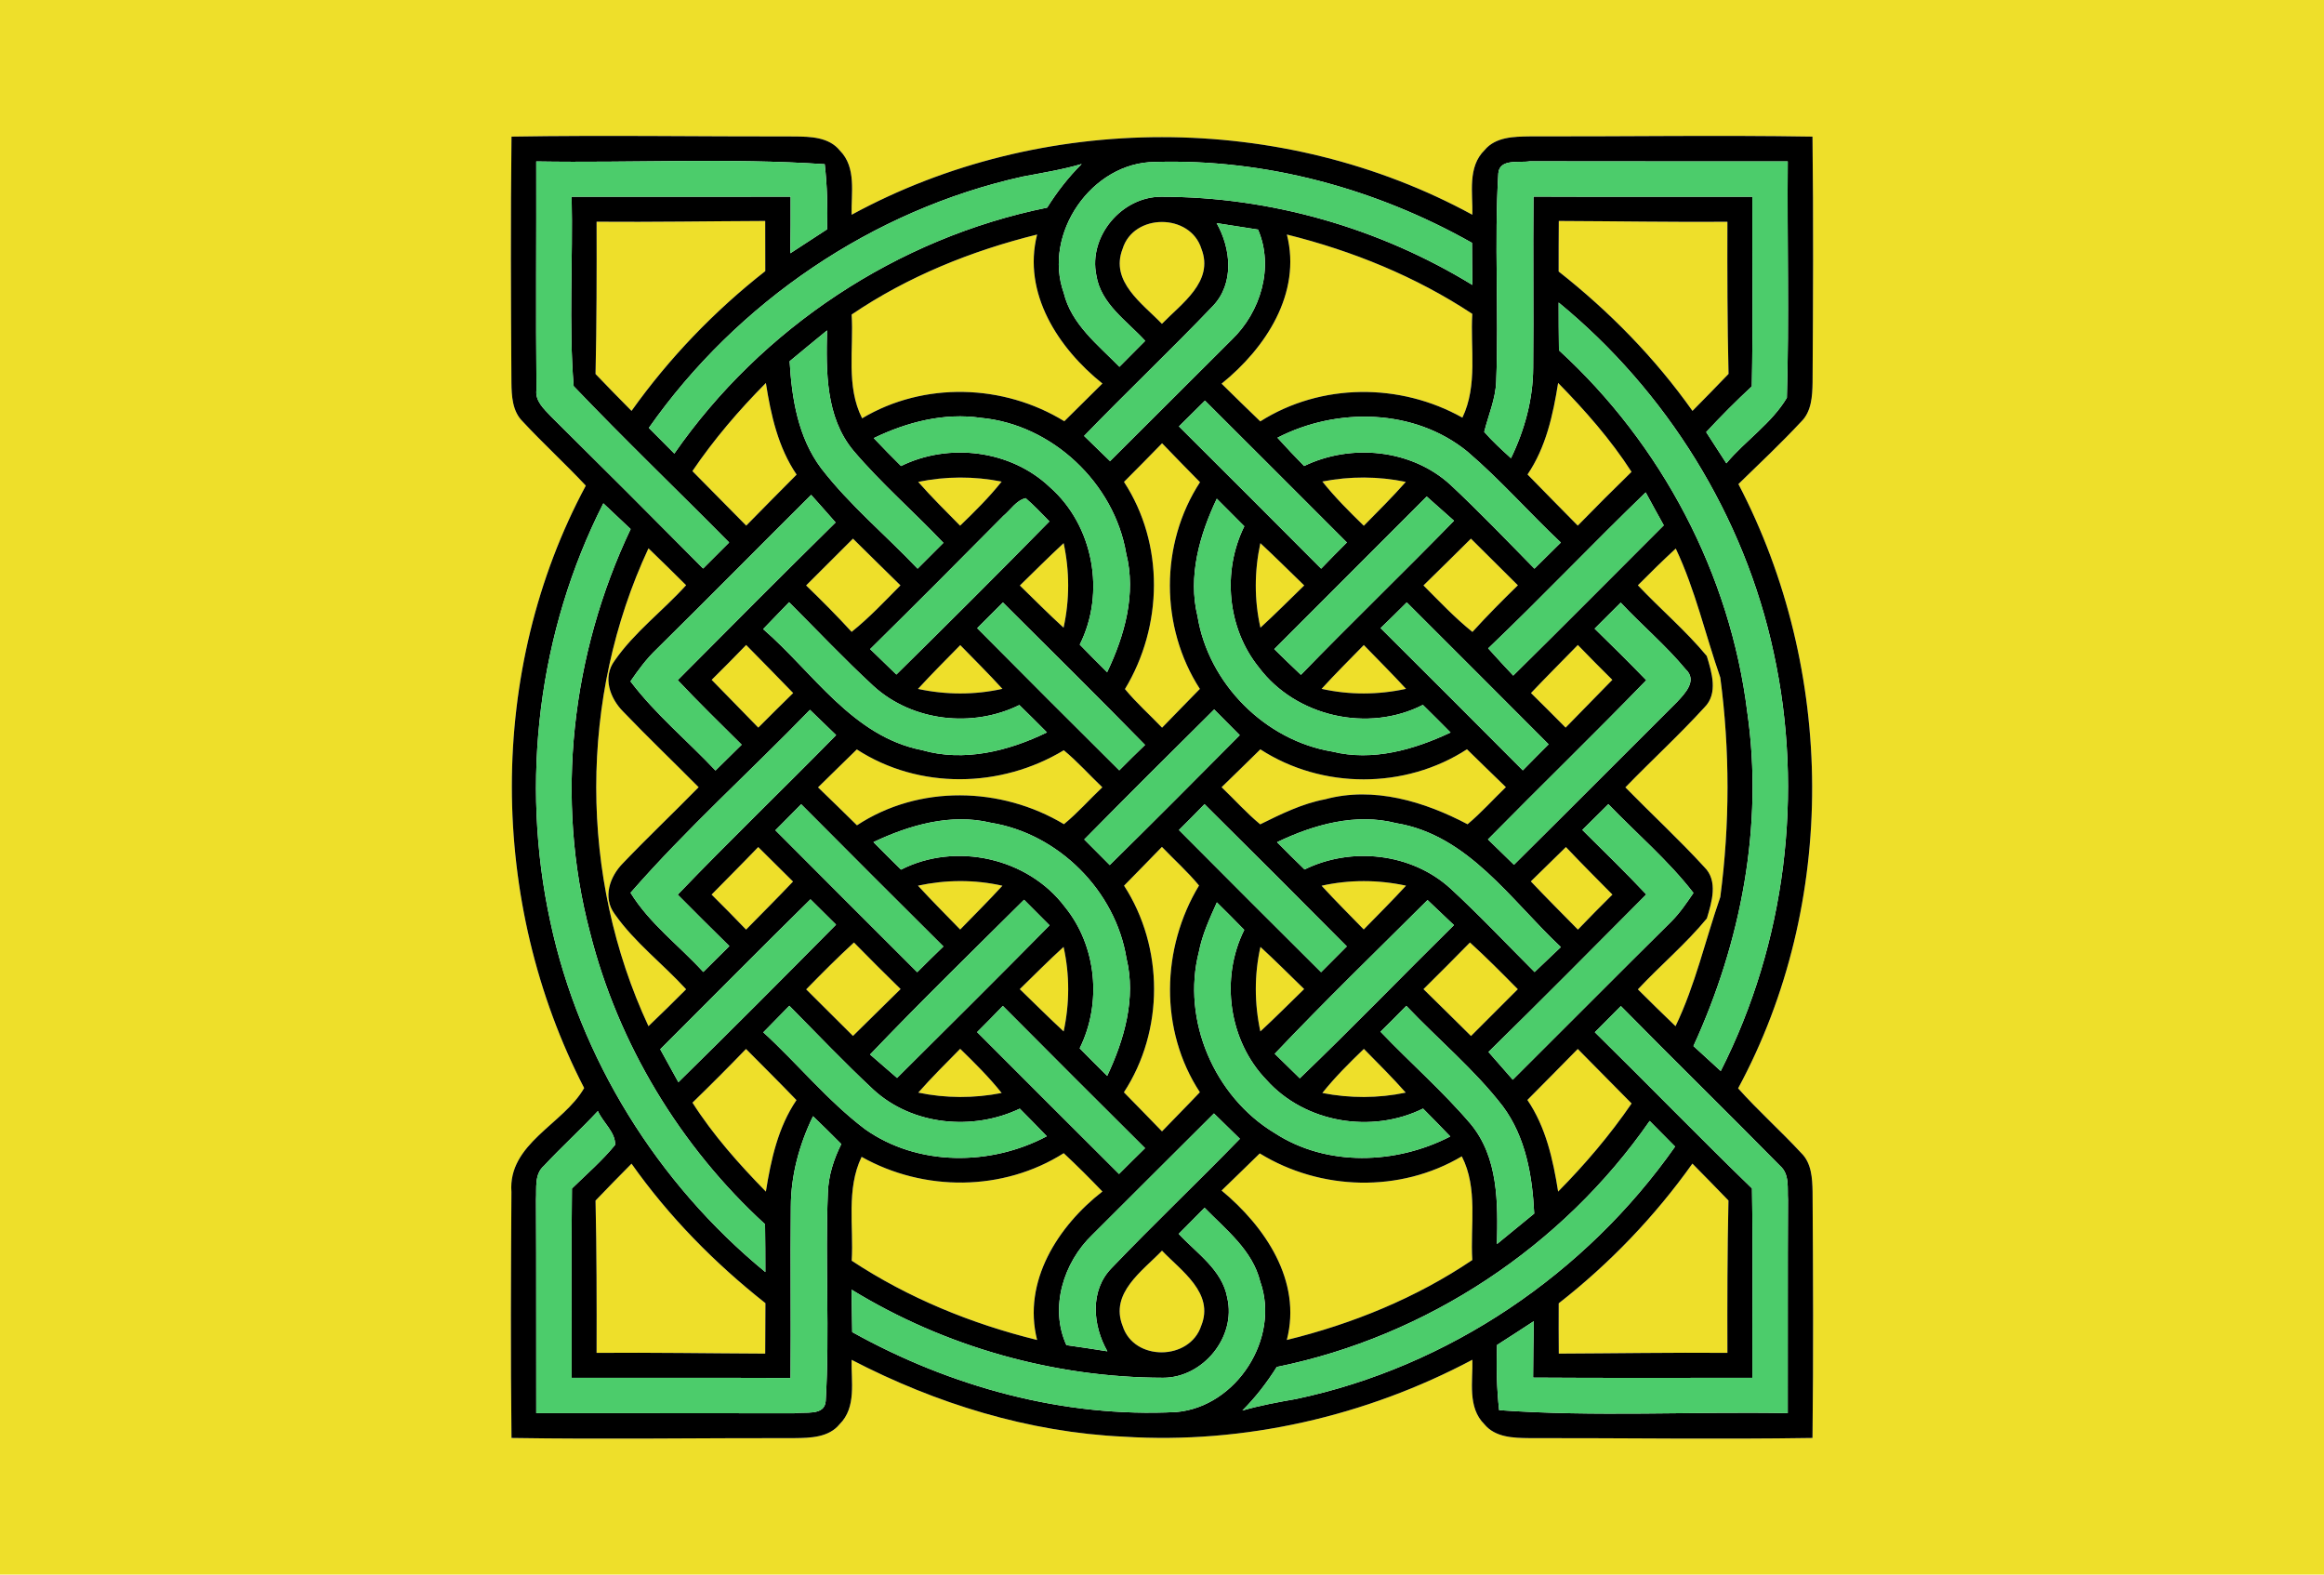 <?xml version="1.0" encoding="UTF-8" ?>
<!DOCTYPE svg PUBLIC "-//W3C//DTD SVG 1.1//EN" "http://www.w3.org/Graphics/SVG/1.1/DTD/svg11.dtd">
<svg width="310pt" height="210pt" viewBox="0 0 310 210" version="1.1" xmlns="http://www.w3.org/2000/svg">
<g id="#eedf2aff">
<path fill="#eedf2a" opacity="1.00" d=" M 0.00 0.00 L 310.00 0.00 L 310.00 210.00 L 0.00 210.00 L 0.00 0.00 M 68.23 18.22 C 68.10 29.15 68.15 40.08 68.22 51.01 C 68.24 52.80 68.34 54.84 69.70 56.19 C 72.43 59.13 75.40 61.84 78.14 64.77 C 64.91 89.41 65.14 120.34 77.92 145.11 C 75.17 149.94 67.73 152.52 68.22 158.98 C 68.15 169.91 68.10 180.85 68.23 191.78 C 80.83 191.98 93.43 191.78 106.03 191.80 C 108.11 191.78 110.56 191.71 111.99 189.95 C 114.28 187.69 113.52 184.22 113.60 181.36 C 124.84 187.20 137.24 191.03 149.94 191.61 C 165.99 192.62 182.21 188.88 196.40 181.35 C 196.48 184.22 195.72 187.70 198.01 189.96 C 199.44 191.70 201.86 191.78 203.92 191.80 C 216.54 191.78 229.15 191.98 241.77 191.78 C 241.90 180.83 241.85 169.89 241.78 158.94 C 241.75 157.15 241.64 155.11 240.27 153.78 C 237.54 150.83 234.53 148.15 231.85 145.15 C 245.18 120.46 244.84 89.34 231.89 64.56 C 234.71 61.82 237.57 59.12 240.25 56.25 C 241.64 54.90 241.75 52.84 241.78 51.03 C 241.85 40.10 241.90 29.16 241.77 18.22 C 229.19 18.01 216.61 18.22 204.03 18.19 C 201.95 18.22 199.49 18.26 198.04 20.01 C 195.72 22.27 196.47 25.76 196.40 28.64 C 171.04 14.84 138.96 14.84 113.60 28.64 C 113.52 25.78 114.28 22.33 112.02 20.07 C 110.58 18.28 108.10 18.22 106.00 18.20 C 93.41 18.22 80.82 18.01 68.23 18.22 Z" />
<path fill="#eedf2a" opacity="1.00" d=" M 79.58 29.57 C 87.08 29.63 94.57 29.50 102.07 29.47 C 102.08 31.70 102.08 33.93 102.08 36.16 C 95.29 41.48 89.25 47.77 84.24 54.80 C 82.63 53.17 81.02 51.54 79.44 49.88 C 79.59 43.11 79.60 36.34 79.58 29.57 Z" />
<path fill="#eedf2a" opacity="1.00" d=" M 149.74 33.20 C 151.20 28.41 158.78 28.41 160.26 33.19 C 161.96 37.56 157.60 40.49 154.99 43.19 C 152.39 40.48 148.05 37.56 149.74 33.20 Z" />
<path fill="#eedf2a" opacity="1.00" d=" M 207.93 29.47 C 215.43 29.50 222.92 29.63 230.42 29.58 C 230.40 36.34 230.41 43.11 230.57 49.87 C 228.98 51.53 227.37 53.17 225.76 54.80 C 220.78 47.76 214.68 41.54 207.91 36.21 C 207.91 33.96 207.91 31.71 207.93 29.47 Z" />
<path fill="#eedf2a" opacity="1.00" d=" M 113.60 41.95 C 121.09 36.87 129.58 33.45 138.34 31.28 C 136.36 39.12 141.17 46.44 147.05 51.15 C 145.36 52.83 143.67 54.51 141.97 56.18 C 133.85 51.19 123.22 50.88 115.00 55.79 C 112.82 51.50 113.90 46.55 113.60 41.95 Z" />
<path fill="#eedf2a" opacity="1.00" d=" M 171.66 31.28 C 180.40 33.45 188.85 36.88 196.39 41.86 C 196.11 46.47 197.14 51.38 195.07 55.70 C 186.76 51.04 176.20 51.07 168.11 56.20 C 166.37 54.54 164.66 52.85 162.95 51.17 C 168.81 46.44 173.65 39.13 171.66 31.28 Z" />
<path fill="#eedf2a" opacity="1.00" d=" M 92.36 62.83 C 95.23 58.60 98.56 54.71 102.16 51.08 C 102.83 55.35 103.79 59.66 106.26 63.30 C 104.02 65.57 101.76 67.82 99.54 70.10 C 97.15 67.67 94.75 65.26 92.36 62.83 Z" />
<path fill="#eedf2a" opacity="1.00" d=" M 207.84 51.07 C 211.43 54.74 214.85 58.61 217.63 62.93 C 215.21 65.29 212.82 67.68 210.46 70.10 C 208.23 67.82 205.97 65.57 203.76 63.28 C 206.22 59.65 207.16 55.33 207.84 51.07 Z" />
<path fill="#eedf2a" opacity="1.00" d=" M 149.93 64.27 C 151.63 62.56 153.33 60.86 155.01 59.12 C 156.68 60.87 158.38 62.58 160.07 64.31 C 154.70 72.54 154.73 83.64 160.05 91.88 C 158.38 93.61 156.68 95.31 155.01 97.05 C 153.36 95.32 151.57 93.74 150.06 91.90 C 155.13 83.52 155.34 72.55 149.93 64.27 Z" />
<path fill="#eedf2a" opacity="1.00" d=" M 122.48 64.27 C 126.16 63.51 129.93 63.50 133.61 64.23 C 131.93 66.34 130.01 68.24 128.07 70.11 C 126.18 68.19 124.26 66.30 122.48 64.27 Z" />
<path fill="#eedf2a" opacity="1.00" d=" M 176.39 64.22 C 180.07 63.50 183.84 63.51 187.52 64.27 C 185.73 66.30 183.81 68.20 181.92 70.12 C 179.99 68.24 178.07 66.33 176.39 64.22 Z" />
<path fill="#eedf2a" opacity="1.00" d=" M 107.53 78.08 C 109.61 75.99 111.69 73.91 113.78 71.84 C 115.90 73.91 117.98 76.01 120.11 78.07 C 118.00 80.20 115.94 82.40 113.60 84.27 C 111.65 82.14 109.61 80.09 107.53 78.08 Z" />
<path fill="#eedf2a" opacity="1.00" d=" M 196.21 71.84 C 198.30 73.91 200.38 75.99 202.47 78.06 C 200.40 80.08 198.36 82.13 196.41 84.28 C 194.06 82.40 192.00 80.20 189.88 78.08 C 192.01 76.02 194.10 73.91 196.21 71.84 Z" />
<path fill="#eedf2a" opacity="1.00" d=" M 136.04 78.09 C 137.98 76.20 139.89 74.28 141.88 72.44 C 142.68 76.17 142.69 79.98 141.87 83.71 C 139.87 81.89 137.97 79.97 136.04 78.09 Z" />
<path fill="#eedf2a" opacity="1.00" d=" M 168.12 72.44 C 170.11 74.28 172.02 76.20 173.97 78.08 C 172.03 79.96 170.13 81.88 168.13 83.71 C 167.29 79.98 167.32 76.17 168.12 72.44 Z" />
<path fill="#eedf2a" opacity="1.00" d=" M 86.50 136.86 C 77.21 116.93 77.21 93.06 86.50 73.13 C 88.19 74.75 89.86 76.40 91.52 78.05 C 88.43 81.47 84.62 84.31 81.98 88.12 C 80.35 90.32 81.36 93.13 83.12 94.90 C 86.41 98.33 89.85 101.62 93.19 104.99 C 89.86 108.39 86.40 111.67 83.11 115.11 C 81.34 116.89 80.35 119.70 82.00 121.91 C 84.65 125.69 88.42 128.54 91.52 131.94 C 89.87 133.60 88.20 135.24 86.50 136.86 Z" />
<path fill="#eedf2a" opacity="1.00" d=" M 218.48 78.06 C 220.13 76.39 221.81 74.75 223.53 73.16 C 226.14 78.67 227.47 84.63 229.47 90.36 C 230.76 100.06 230.75 109.94 229.47 119.64 C 227.47 125.38 226.15 131.35 223.50 136.86 C 221.80 135.24 220.14 133.60 218.48 131.95 C 221.48 128.74 224.88 125.89 227.68 122.49 C 228.33 120.32 229.22 117.49 227.34 115.64 C 223.97 111.96 220.30 108.57 216.81 105.01 C 220.29 101.42 223.98 98.04 227.35 94.35 C 229.22 92.49 228.33 89.66 227.67 87.49 C 224.87 84.11 221.49 81.25 218.48 78.06 Z" />
<path fill="#eedf2a" opacity="1.00" d=" M 94.93 90.67 C 96.48 89.13 98.02 87.59 99.53 86.02 C 101.62 88.16 103.73 90.27 105.80 92.43 C 104.24 93.96 102.69 95.49 101.15 97.04 C 99.09 94.90 96.99 92.80 94.93 90.67 Z" />
<path fill="#eedf2a" opacity="1.00" d=" M 210.47 86.02 C 211.98 87.59 213.52 89.13 215.07 90.67 C 213.01 92.81 210.90 94.90 208.84 97.04 C 207.31 95.49 205.77 93.96 204.22 92.43 C 206.28 90.26 208.39 88.15 210.47 86.02 Z" />
<path fill="#eedf2a" opacity="1.00" d=" M 122.45 91.88 C 124.28 89.88 126.20 87.97 128.09 86.04 C 129.97 87.97 131.89 89.87 133.71 91.87 C 129.99 92.70 126.17 92.68 122.45 91.88 Z" />
<path fill="#eedf2a" opacity="1.00" d=" M 176.29 91.87 C 178.11 89.87 180.03 87.97 181.92 86.03 C 183.80 87.97 185.72 89.88 187.55 91.87 C 183.83 92.68 180.01 92.70 176.29 91.87 Z" />
<path fill="#eedf2a" opacity="1.00" d=" M 109.12 105.01 C 110.85 103.33 112.56 101.62 114.29 99.95 C 122.58 105.33 133.52 105.13 141.90 100.06 C 143.73 101.57 145.32 103.36 147.04 105.00 C 145.32 106.63 143.75 108.42 141.92 109.92 C 133.53 104.90 122.58 104.63 114.31 110.07 C 112.58 108.38 110.87 106.68 109.12 105.01 Z" />
<path fill="#eedf2a" opacity="1.00" d=" M 168.12 99.94 C 176.36 105.28 187.45 105.28 195.68 99.93 C 197.41 101.61 199.13 103.31 200.87 104.98 C 199.16 106.63 197.58 108.40 195.76 109.93 C 190.01 106.90 183.24 104.84 176.76 106.60 C 173.68 107.18 170.88 108.57 168.10 109.94 C 166.26 108.42 164.67 106.63 162.95 104.99 C 164.69 103.32 166.39 101.62 168.12 99.94 Z" />
<path fill="#eedf2a" opacity="1.00" d=" M 94.92 119.31 C 96.99 117.20 99.09 115.11 101.14 112.97 C 102.68 114.50 104.23 116.04 105.78 117.57 C 103.73 119.74 101.61 121.85 99.52 123.98 C 98.01 122.40 96.47 120.85 94.92 119.31 Z" />
<path fill="#eedf2a" opacity="1.00" d=" M 149.94 118.12 C 151.62 116.39 153.32 114.69 154.99 112.95 C 156.64 114.67 158.42 116.26 159.94 118.10 C 154.88 126.46 154.64 137.42 160.05 145.67 C 158.39 147.43 156.68 149.14 155.00 150.89 C 153.32 149.14 151.62 147.42 149.92 145.68 C 155.29 137.46 155.27 126.35 149.94 118.12 Z" />
<path fill="#eedf2a" opacity="1.00" d=" M 204.20 117.55 C 205.77 116.03 207.33 114.50 208.88 112.97 C 210.91 115.12 213.00 117.20 215.08 119.31 C 213.53 120.85 211.99 122.40 210.48 123.98 C 208.38 121.84 206.26 119.73 204.20 117.55 Z" />
<path fill="#eedf2a" opacity="1.00" d=" M 122.45 118.12 C 126.17 117.32 129.99 117.29 133.71 118.13 C 131.88 120.13 129.96 122.03 128.08 123.97 C 126.20 122.02 124.28 120.12 122.45 118.12 Z" />
<path fill="#eedf2a" opacity="1.00" d=" M 176.29 118.13 C 180.01 117.30 183.83 117.32 187.55 118.12 C 185.72 120.12 183.80 122.02 181.91 123.96 C 180.03 122.02 178.11 120.12 176.29 118.13 Z" />
<path fill="#eedf2a" opacity="1.00" d=" M 107.54 131.95 C 109.62 129.82 111.72 127.71 113.91 125.70 C 115.96 127.79 118.03 129.86 120.13 131.91 C 118.00 133.98 115.91 136.09 113.78 138.16 C 111.70 136.09 109.62 134.01 107.54 131.95 Z" />
<path fill="#eedf2a" opacity="1.00" d=" M 189.88 131.92 C 191.96 129.87 194.03 127.79 196.08 125.70 C 198.28 127.70 200.37 129.81 202.46 131.93 C 200.38 134.01 198.30 136.09 196.22 138.17 C 194.10 136.09 192.01 133.99 189.88 131.92 Z" />
<path fill="#eedf2a" opacity="1.00" d=" M 136.03 131.92 C 137.97 130.03 139.87 128.11 141.87 126.29 C 142.70 130.01 142.68 133.83 141.88 137.56 C 139.89 135.72 137.98 133.80 136.03 131.92 Z" />
<path fill="#eedf2a" opacity="1.00" d=" M 168.13 126.29 C 170.12 128.11 172.02 130.03 173.96 131.91 C 172.02 133.80 170.11 135.72 168.12 137.56 C 167.32 133.83 167.30 130.01 168.13 126.29 Z" />
<path fill="#eedf2a" opacity="1.00" d=" M 99.51 139.90 C 101.76 142.17 104.03 144.42 106.24 146.72 C 103.78 150.35 102.84 154.66 102.16 158.92 C 98.57 155.25 95.14 151.40 92.37 147.06 C 94.79 144.71 97.17 142.33 99.51 139.90 Z" />
<path fill="#eedf2a" opacity="1.00" d=" M 122.49 145.72 C 124.27 143.70 126.19 141.80 128.08 139.88 C 130.01 141.76 131.93 143.66 133.61 145.77 C 129.93 146.49 126.16 146.49 122.49 145.72 Z" />
<path fill="#eedf2a" opacity="1.00" d=" M 176.39 145.77 C 178.07 143.66 179.99 141.76 181.93 139.89 C 183.81 141.81 185.73 143.70 187.51 145.72 C 183.84 146.49 180.06 146.49 176.39 145.77 Z" />
<path fill="#eedf2a" opacity="1.00" d=" M 210.46 139.90 C 212.85 142.33 215.25 144.74 217.64 147.17 C 214.75 151.39 211.43 155.29 207.84 158.92 C 207.16 154.65 206.21 150.33 203.74 146.70 C 205.98 144.43 208.24 142.18 210.46 139.90 Z" />
<path fill="#eedf2a" opacity="1.00" d=" M 114.93 154.29 C 123.24 158.96 133.80 158.92 141.89 153.80 C 143.66 155.45 145.37 157.16 147.05 158.91 C 141.12 163.53 136.37 170.91 138.34 178.71 C 129.59 176.56 121.15 173.11 113.61 168.14 C 113.89 163.53 112.85 158.61 114.93 154.29 Z" />
<path fill="#eedf2a" opacity="1.00" d=" M 162.95 158.78 C 164.66 157.14 166.34 155.48 168.04 153.83 C 176.15 158.81 186.76 159.11 194.99 154.22 C 197.18 158.49 196.10 163.45 196.39 168.05 C 188.89 173.11 180.42 176.56 171.65 178.71 C 173.69 170.83 168.74 163.58 162.95 158.78 Z" />
<path fill="#eedf2a" opacity="1.00" d=" M 79.44 160.12 C 81.02 158.46 82.63 156.83 84.24 155.20 C 89.22 162.25 95.33 168.46 102.10 173.80 C 102.09 176.04 102.08 178.29 102.07 180.53 C 94.57 180.50 87.08 180.37 79.58 180.43 C 79.60 173.65 79.59 166.88 79.44 160.12 Z" />
<path fill="#eedf2a" opacity="1.00" d=" M 207.92 173.82 C 214.71 168.52 220.75 162.22 225.75 155.19 C 227.36 156.82 228.97 158.46 230.56 160.11 C 230.41 166.88 230.40 173.65 230.42 180.43 C 222.92 180.37 215.42 180.50 207.93 180.53 C 207.91 178.29 207.91 176.06 207.92 173.82 Z" />
<path fill="#eedf2a" opacity="1.00" d=" M 149.75 176.84 C 148.01 172.46 152.39 169.52 155.00 166.80 C 157.59 169.51 162.00 172.46 160.23 176.82 C 158.70 181.49 151.25 181.58 149.75 176.84 Z" />
</g>
<g id="#000000ff">
<path fill="#000000" opacity="1.00" d=" M 68.23 18.22 C 80.82 18.01 93.41 18.22 106.00 18.20 C 108.10 18.22 110.58 18.28 112.02 20.07 C 114.28 22.33 113.52 25.78 113.60 28.64 C 138.96 14.84 171.04 14.84 196.40 28.64 C 196.47 25.76 195.72 22.27 198.04 20.01 C 199.49 18.26 201.95 18.22 204.03 18.19 C 216.61 18.22 229.19 18.01 241.77 18.22 C 241.90 29.16 241.85 40.10 241.78 51.03 C 241.75 52.84 241.64 54.90 240.25 56.25 C 237.57 59.12 234.71 61.82 231.89 64.56 C 244.84 89.34 245.18 120.46 231.85 145.15 C 234.53 148.15 237.54 150.83 240.27 153.78 C 241.64 155.11 241.75 157.15 241.78 158.94 C 241.85 169.89 241.90 180.83 241.77 191.78 C 229.15 191.98 216.54 191.78 203.92 191.80 C 201.86 191.78 199.44 191.70 198.01 189.96 C 195.72 187.70 196.48 184.22 196.40 181.35 C 182.21 188.88 165.99 192.62 149.94 191.61 C 137.24 191.03 124.84 187.20 113.60 181.36 C 113.52 184.22 114.28 187.69 111.99 189.95 C 110.56 191.71 108.11 191.78 106.03 191.80 C 93.43 191.78 80.83 191.98 68.23 191.78 C 68.10 180.85 68.15 169.91 68.22 158.98 C 67.73 152.52 75.17 149.94 77.92 145.11 C 65.14 120.34 64.91 89.41 78.14 64.77 C 75.40 61.84 72.43 59.13 69.70 56.19 C 68.34 54.84 68.24 52.80 68.22 51.01 C 68.15 40.08 68.10 29.15 68.23 18.22 M 71.53 21.53 C 71.56 31.68 71.46 41.83 71.56 51.97 C 71.35 53.49 72.58 54.56 73.51 55.55 C 80.30 62.27 87.06 69.03 93.79 75.82 C 94.95 74.66 96.10 73.50 97.26 72.35 C 90.37 65.38 83.29 58.59 76.52 51.50 C 75.85 43.17 76.44 34.65 76.25 26.24 C 85.99 26.23 95.72 26.26 105.46 26.23 C 105.47 28.74 105.46 31.26 105.42 33.78 C 107.05 32.71 108.69 31.64 110.33 30.58 C 110.41 27.68 110.34 24.78 110.01 21.90 C 97.22 21.04 84.35 21.75 71.53 21.53 M 136.43 23.55 C 116.39 27.99 98.33 40.30 86.55 57.07 C 87.68 58.21 88.82 59.35 89.95 60.49 C 101.58 43.75 119.69 31.74 139.68 27.69 C 141.00 25.58 142.53 23.62 144.29 21.87 C 141.71 22.63 139.06 23.05 136.43 23.55 M 141.90 39.08 C 142.92 43.26 146.46 45.99 149.32 48.92 C 150.46 47.76 151.60 46.61 152.76 45.46 C 150.32 42.79 146.84 40.54 146.24 36.71 C 145.16 31.50 149.66 26.20 154.93 26.24 C 169.48 26.24 183.99 30.40 196.40 38.00 C 196.37 36.13 196.36 34.26 196.35 32.39 C 183.54 25.16 168.81 21.15 154.07 21.60 C 145.62 21.64 139.07 31.17 141.90 39.08 M 199.86 23.14 C 199.31 32.36 199.94 41.63 199.58 50.87 C 199.50 53.20 198.54 55.36 197.98 57.60 C 199.07 58.86 200.32 59.98 201.55 61.11 C 203.37 57.35 204.49 53.26 204.51 49.07 C 204.58 41.45 204.48 33.84 204.55 26.22 C 214.28 26.26 224.02 26.23 233.75 26.24 C 233.72 34.67 233.84 43.10 233.68 51.53 C 231.57 53.48 229.54 55.52 227.59 57.63 C 228.49 59.01 229.39 60.40 230.28 61.79 C 232.82 58.75 236.33 56.46 238.35 53.05 C 238.67 42.55 238.38 32.03 238.47 21.53 C 227.00 21.51 215.53 21.54 204.06 21.51 C 202.70 21.75 200.00 21.10 199.86 23.14 M 79.58 29.57 C 79.60 36.34 79.59 43.11 79.44 49.88 C 81.02 51.54 82.63 53.17 84.24 54.80 C 89.25 47.77 95.29 41.48 102.08 36.16 C 102.08 33.93 102.08 31.70 102.07 29.47 C 94.57 29.50 87.08 29.63 79.58 29.57 M 149.74 33.20 C 148.05 37.56 152.39 40.48 154.99 43.19 C 157.60 40.49 161.96 37.56 160.26 33.19 C 158.78 28.41 151.20 28.41 149.74 33.20 M 162.29 29.76 C 164.21 33.16 164.67 37.79 161.79 40.81 C 156.17 46.69 150.26 52.29 144.61 58.14 C 145.76 59.26 146.91 60.38 148.07 61.50 C 153.50 56.11 158.89 50.69 164.31 45.30 C 168.15 41.62 169.97 35.63 167.81 30.62 C 165.97 30.34 164.12 30.05 162.29 29.76 M 207.93 29.47 C 207.91 31.71 207.91 33.96 207.91 36.21 C 214.68 41.54 220.78 47.76 225.76 54.80 C 227.37 53.17 228.98 51.53 230.57 49.87 C 230.41 43.11 230.40 36.34 230.42 29.58 C 222.92 29.63 215.43 29.50 207.93 29.47 M 113.60 41.95 C 113.90 46.55 112.82 51.50 115.00 55.79 C 123.22 50.88 133.85 51.19 141.97 56.18 C 143.67 54.51 145.36 52.83 147.05 51.15 C 141.17 46.44 136.36 39.12 138.34 31.28 C 129.58 33.45 121.09 36.87 113.60 41.95 M 171.66 31.28 C 173.65 39.13 168.81 46.44 162.95 51.17 C 164.66 52.85 166.37 54.54 168.11 56.20 C 176.20 51.07 186.76 51.04 195.07 55.70 C 197.14 51.38 196.11 46.47 196.39 41.86 C 188.85 36.88 180.40 33.45 171.66 31.28 M 207.91 40.35 C 207.91 42.47 207.92 44.60 207.95 46.72 C 221.61 59.20 230.80 76.57 233.07 94.97 C 235.26 110.12 232.23 125.68 225.89 139.51 C 227.10 140.62 228.31 141.73 229.53 142.84 C 238.19 125.78 240.67 105.74 236.59 87.06 C 232.69 68.82 222.30 52.16 207.91 40.35 M 105.33 48.18 C 105.62 53.18 106.46 58.35 109.54 62.46 C 113.33 67.37 118.14 71.36 122.40 75.84 C 123.54 74.69 124.69 73.54 125.84 72.40 C 121.90 68.24 117.53 64.46 113.82 60.08 C 110.12 55.61 110.19 49.56 110.32 44.07 C 108.65 45.44 106.98 46.80 105.33 48.18 M 92.36 62.83 C 94.75 65.26 97.15 67.67 99.54 70.10 C 101.76 67.82 104.02 65.57 106.26 63.30 C 103.79 59.66 102.83 55.35 102.16 51.08 C 98.56 54.71 95.23 58.60 92.36 62.83 M 207.84 51.07 C 207.16 55.33 206.22 59.65 203.76 63.28 C 205.97 65.57 208.23 67.82 210.46 70.10 C 212.82 67.68 215.21 65.29 217.63 62.93 C 214.85 58.61 211.43 54.74 207.84 51.07 M 157.26 56.87 C 163.60 63.18 169.92 69.50 176.23 75.84 C 177.36 74.66 178.50 73.50 179.66 72.35 C 173.35 66.04 167.05 59.72 160.73 53.43 C 159.58 54.58 158.42 55.73 157.26 56.87 M 116.55 58.43 C 117.74 59.69 118.96 60.93 120.19 62.15 C 126.58 59.01 134.82 60.01 140.03 64.96 C 145.86 70.07 147.50 79.06 144.03 85.97 C 145.23 87.21 146.45 88.43 147.68 89.65 C 150.01 84.78 151.59 79.19 150.22 73.81 C 148.64 64.44 140.34 56.61 130.85 55.73 C 125.93 55.01 120.96 56.30 116.55 58.43 M 170.40 58.38 C 171.56 59.66 172.74 60.92 173.96 62.15 C 180.21 59.13 188.27 59.89 193.47 64.65 C 197.32 68.25 200.98 72.07 204.68 75.84 C 205.85 74.68 207.02 73.52 208.20 72.36 C 203.99 68.39 200.16 64.01 195.75 60.24 C 188.68 54.47 178.34 54.29 170.40 58.38 M 149.93 64.27 C 155.34 72.55 155.13 83.52 150.06 91.90 C 151.57 93.74 153.36 95.32 155.01 97.05 C 156.68 95.31 158.38 93.61 160.05 91.88 C 154.73 83.64 154.70 72.54 160.07 64.31 C 158.38 62.58 156.68 60.87 155.01 59.12 C 153.33 60.86 151.63 62.56 149.93 64.27 M 122.48 64.27 C 124.26 66.30 126.18 68.19 128.07 70.11 C 130.01 68.24 131.93 66.34 133.61 64.23 C 129.93 63.50 126.16 63.51 122.48 64.27 M 176.39 64.22 C 178.07 66.33 179.99 68.24 181.92 70.12 C 183.81 68.20 185.73 66.30 187.52 64.27 C 183.84 63.51 180.07 63.50 176.39 64.22 M 198.51 86.47 C 199.61 87.70 200.72 88.90 201.85 90.10 C 208.59 83.46 215.24 76.74 221.93 70.06 C 221.12 68.60 220.31 67.14 219.52 65.67 C 212.42 72.51 205.64 79.67 198.51 86.47 M 87.57 86.59 C 86.24 87.86 85.14 89.35 84.10 90.87 C 87.41 95.25 91.68 98.77 95.44 102.76 C 96.59 101.61 97.76 100.46 98.93 99.32 C 96.06 96.47 93.17 93.65 90.40 90.71 C 97.39 83.67 104.39 76.64 111.46 69.68 C 110.37 68.45 109.30 67.22 108.20 66.00 C 101.31 72.85 94.49 79.77 87.57 86.59 M 133.84 68.80 C 127.95 74.76 122.03 80.69 116.07 86.57 C 117.23 87.70 118.40 88.84 119.57 89.96 C 126.42 83.21 133.24 76.41 139.98 69.54 C 138.95 68.48 137.93 67.41 136.81 66.44 C 135.54 66.75 134.80 68.01 133.84 68.80 M 162.31 66.51 C 160.02 71.33 158.43 76.86 159.74 82.19 C 161.20 91.17 168.76 98.77 177.74 100.24 C 183.09 101.57 188.64 99.98 193.49 97.69 C 192.27 96.45 191.04 95.23 189.80 94.01 C 182.50 97.75 172.87 95.59 167.93 89.02 C 163.70 83.80 163.01 76.19 165.98 70.19 C 164.76 68.95 163.54 67.73 162.31 66.51 M 169.98 86.57 C 171.15 87.73 172.34 88.87 173.53 90.00 C 180.25 83.07 187.21 76.37 193.95 69.45 C 192.74 68.37 191.53 67.29 190.31 66.22 C 183.54 73.01 176.75 79.78 169.98 86.57 M 73.41 122.93 C 77.31 141.17 87.70 157.83 102.09 169.65 C 102.09 167.53 102.08 165.40 102.05 163.28 C 90.74 152.93 82.46 139.24 78.70 124.36 C 73.98 106.51 76.23 87.18 84.12 70.56 C 82.90 69.42 81.69 68.27 80.48 67.13 C 71.81 84.20 69.34 104.25 73.41 122.93 M 107.53 78.08 C 109.61 80.09 111.65 82.14 113.60 84.27 C 115.94 82.40 118.00 80.20 120.11 78.07 C 117.98 76.01 115.90 73.91 113.78 71.84 C 111.69 73.91 109.61 75.99 107.53 78.08 M 196.21 71.84 C 194.10 73.91 192.01 76.02 189.88 78.08 C 192.00 80.20 194.06 82.40 196.41 84.28 C 198.36 82.13 200.40 80.08 202.47 78.06 C 200.38 75.99 198.30 73.91 196.21 71.84 M 136.04 78.09 C 137.97 79.97 139.87 81.89 141.87 83.71 C 142.69 79.98 142.68 76.17 141.88 72.44 C 139.89 74.28 137.98 76.20 136.04 78.09 M 168.12 72.44 C 167.32 76.17 167.29 79.98 168.13 83.71 C 170.13 81.88 172.03 79.96 173.97 78.08 C 172.02 76.20 170.11 74.28 168.12 72.44 M 86.50 136.86 C 88.20 135.24 89.87 133.60 91.52 131.94 C 88.42 128.54 84.65 125.69 82.00 121.91 C 80.35 119.70 81.34 116.89 83.11 115.11 C 86.40 111.67 89.86 108.39 93.19 104.99 C 89.85 101.62 86.41 98.33 83.12 94.90 C 81.36 93.13 80.35 90.32 81.98 88.12 C 84.62 84.31 88.43 81.47 91.52 78.05 C 89.86 76.40 88.19 74.75 86.50 73.13 C 77.21 93.06 77.21 116.93 86.50 136.86 M 218.48 78.06 C 221.49 81.25 224.87 84.11 227.67 87.49 C 228.33 89.66 229.22 92.49 227.35 94.35 C 223.98 98.04 220.29 101.42 216.81 105.01 C 220.30 108.57 223.97 111.96 227.34 115.64 C 229.22 117.49 228.33 120.32 227.68 122.49 C 224.88 125.89 221.48 128.74 218.48 131.95 C 220.14 133.60 221.80 135.24 223.50 136.86 C 226.15 131.35 227.47 125.38 229.47 119.64 C 230.75 109.94 230.76 100.06 229.47 90.36 C 227.47 84.63 226.14 78.67 223.53 73.16 C 221.81 74.75 220.13 76.39 218.48 78.06 M 101.80 83.90 C 108.47 89.68 113.73 98.23 122.98 100.04 C 128.59 101.66 134.53 100.17 139.65 97.68 C 138.43 96.45 137.21 95.23 135.97 94.03 C 129.74 97.11 121.72 96.23 116.53 91.51 C 112.64 87.92 109.00 84.06 105.26 80.32 C 104.10 81.50 102.96 82.71 101.80 83.90 M 130.35 83.78 C 136.64 90.12 142.96 96.44 149.30 102.74 C 150.44 101.59 151.58 100.46 152.74 99.35 C 146.48 92.95 140.11 86.66 133.78 80.35 C 132.64 81.50 131.50 82.64 130.35 83.78 M 184.16 83.77 C 190.50 90.08 196.82 96.40 203.13 102.74 C 204.27 101.58 205.41 100.42 206.57 99.27 C 200.28 92.95 193.96 86.65 187.65 80.34 C 186.50 81.49 185.33 82.64 184.16 83.77 M 212.71 83.84 C 215.04 86.10 217.34 88.39 219.60 90.72 C 212.65 97.89 205.48 104.84 198.48 111.95 C 199.63 113.08 200.79 114.21 201.95 115.33 C 209.22 108.12 216.44 100.86 223.69 93.63 C 224.75 92.50 226.46 90.75 224.85 89.26 C 222.21 86.07 219.01 83.39 216.19 80.37 C 215.03 81.52 213.87 82.68 212.71 83.84 M 94.93 90.67 C 96.99 92.80 99.09 94.90 101.15 97.04 C 102.69 95.49 104.24 93.96 105.80 92.43 C 103.73 90.27 101.62 88.16 99.53 86.02 C 98.02 87.59 96.48 89.13 94.93 90.67 M 210.47 86.02 C 208.39 88.15 206.28 90.26 204.22 92.43 C 205.77 93.96 207.31 95.49 208.84 97.04 C 210.90 94.90 213.01 92.81 215.07 90.67 C 213.52 89.13 211.98 87.59 210.47 86.02 M 122.45 91.88 C 126.17 92.68 129.99 92.70 133.71 91.87 C 131.89 89.87 129.97 87.97 128.09 86.04 C 126.20 87.97 124.28 89.88 122.45 91.88 M 176.29 91.87 C 180.01 92.70 183.83 92.68 187.55 91.87 C 185.72 89.88 183.80 87.97 181.92 86.03 C 180.03 87.97 178.11 89.87 176.29 91.87 M 84.11 119.07 C 86.64 123.18 90.59 126.10 93.81 129.63 C 94.97 128.48 96.13 127.33 97.29 126.18 C 94.98 123.91 92.68 121.62 90.40 119.32 C 97.32 112.10 104.53 105.18 111.53 98.04 C 110.37 96.91 109.20 95.79 108.04 94.67 C 100.11 102.85 91.60 110.49 84.11 119.07 M 144.63 111.96 C 145.76 113.10 146.90 114.24 148.03 115.37 C 153.85 109.64 159.62 103.85 165.37 98.05 C 164.23 96.91 163.10 95.76 161.96 94.62 C 156.15 100.37 150.37 106.14 144.63 111.96 M 109.12 105.01 C 110.87 106.68 112.58 108.38 114.31 110.07 C 122.58 104.63 133.53 104.90 141.92 109.92 C 143.75 108.42 145.32 106.63 147.04 105.00 C 145.32 103.36 143.73 101.57 141.90 100.06 C 133.52 105.13 122.58 105.33 114.29 99.95 C 112.56 101.62 110.85 103.33 109.12 105.01 M 168.12 99.94 C 166.39 101.62 164.69 103.32 162.95 104.99 C 164.67 106.63 166.26 108.42 168.10 109.94 C 170.88 108.57 173.68 107.18 176.76 106.60 C 183.24 104.84 190.01 106.90 195.76 109.93 C 197.58 108.40 199.16 106.63 200.87 104.98 C 199.13 103.31 197.41 101.61 195.68 99.93 C 187.45 105.28 176.36 105.28 168.12 99.94 M 157.26 110.70 C 163.56 117.03 169.88 123.36 176.22 129.66 C 177.36 128.50 178.50 127.36 179.65 126.22 C 173.35 119.88 167.03 113.55 160.67 107.25 C 159.55 108.41 158.41 109.56 157.26 110.70 M 214.54 107.25 C 213.39 108.40 212.23 109.54 211.07 110.69 C 213.94 113.53 216.83 116.35 219.60 119.29 C 212.61 126.32 205.63 133.36 198.55 140.30 C 199.62 141.53 200.70 142.77 201.79 144.00 C 208.85 136.98 215.85 129.91 222.92 122.92 C 224.07 121.77 224.98 120.43 225.89 119.09 C 222.54 114.75 218.33 111.19 214.54 107.25 M 103.43 110.73 C 109.72 117.05 116.04 123.35 122.35 129.66 C 123.50 128.51 124.66 127.36 125.84 126.23 C 119.50 119.92 113.17 113.60 106.87 107.26 C 105.73 108.42 104.58 109.58 103.43 110.73 M 116.51 112.31 C 117.73 113.54 118.95 114.77 120.19 115.98 C 127.48 112.26 137.10 114.39 142.04 120.94 C 146.30 126.17 147.00 133.80 144.02 139.81 C 145.23 141.05 146.46 142.27 147.69 143.49 C 149.97 138.66 151.56 133.13 150.26 127.81 C 148.80 118.79 141.18 111.19 132.17 109.73 C 126.85 108.44 121.33 110.03 116.51 112.31 M 170.35 112.32 C 171.56 113.55 172.78 114.76 174.02 115.96 C 180.25 112.89 188.26 113.76 193.45 118.47 C 197.34 122.05 200.96 125.90 204.70 129.64 C 205.86 128.53 207.03 127.41 208.20 126.31 C 201.55 120.08 195.86 111.36 186.22 109.78 C 180.83 108.40 175.22 109.98 170.35 112.32 M 94.92 119.31 C 96.47 120.85 98.01 122.40 99.52 123.98 C 101.61 121.85 103.73 119.74 105.78 117.57 C 104.23 116.04 102.68 114.50 101.14 112.97 C 99.09 115.11 96.99 117.20 94.92 119.31 M 149.94 118.12 C 155.27 126.35 155.29 137.46 149.92 145.68 C 151.62 147.42 153.32 149.14 155.00 150.89 C 156.68 149.14 158.39 147.43 160.05 145.67 C 154.64 137.42 154.88 126.46 159.94 118.10 C 158.42 116.26 156.64 114.67 154.99 112.95 C 153.32 114.69 151.62 116.39 149.94 118.12 M 204.20 117.55 C 206.26 119.73 208.38 121.84 210.48 123.98 C 211.99 122.40 213.53 120.85 215.08 119.31 C 213.00 117.20 210.91 115.12 208.88 112.97 C 207.33 114.50 205.77 116.03 204.20 117.55 M 122.45 118.12 C 124.28 120.12 126.20 122.02 128.08 123.97 C 129.96 122.03 131.88 120.13 133.71 118.13 C 129.99 117.29 126.17 117.32 122.45 118.12 M 176.29 118.13 C 178.11 120.12 180.03 122.02 181.91 123.96 C 183.80 122.02 185.72 120.12 187.55 118.12 C 183.83 117.32 180.01 117.30 176.29 118.13 M 88.07 139.94 C 88.88 141.40 89.69 142.86 90.49 144.33 C 97.56 137.39 104.55 130.37 111.52 123.32 C 110.38 122.19 109.24 121.07 108.11 119.94 C 101.38 126.56 94.75 133.27 88.07 139.94 M 116.06 140.64 C 117.25 141.68 118.46 142.72 119.66 143.76 C 126.46 137.00 133.27 130.24 140.00 123.41 C 138.87 122.27 137.73 121.13 136.60 120.00 C 129.72 126.84 122.76 133.62 116.06 140.64 M 190.42 120.04 C 183.59 126.84 176.67 133.55 170.04 140.54 C 171.15 141.63 172.26 142.72 173.38 143.81 C 180.35 137.12 187.06 130.17 193.94 123.38 C 192.76 122.27 191.59 121.15 190.42 120.04 M 162.32 120.35 C 161.36 122.49 160.37 124.63 159.92 126.95 C 157.58 136.04 162.00 146.28 170.01 151.10 C 176.96 155.64 186.22 155.30 193.45 151.57 C 192.25 150.31 191.04 149.07 189.82 147.85 C 182.98 151.23 174.08 149.77 168.95 144.04 C 163.90 138.83 162.74 130.50 165.97 124.02 C 164.77 122.78 163.55 121.56 162.32 120.35 M 107.54 131.95 C 109.62 134.01 111.70 136.09 113.78 138.16 C 115.91 136.09 118.00 133.98 120.13 131.91 C 118.03 129.86 115.96 127.79 113.91 125.70 C 111.72 127.71 109.62 129.82 107.54 131.95 M 189.88 131.92 C 192.01 133.99 194.10 136.09 196.22 138.17 C 198.30 136.09 200.38 134.01 202.46 131.93 C 200.37 129.81 198.28 127.70 196.08 125.70 C 194.03 127.79 191.96 129.87 189.88 131.92 M 136.03 131.92 C 137.98 133.80 139.89 135.72 141.88 137.56 C 142.68 133.83 142.70 130.01 141.87 126.29 C 139.87 128.11 137.97 130.03 136.03 131.92 M 168.13 126.29 C 167.30 130.01 167.32 133.83 168.12 137.56 C 170.11 135.72 172.02 133.80 173.96 131.91 C 172.02 130.03 170.12 128.11 168.13 126.29 M 105.29 134.14 C 104.13 135.32 102.98 136.50 101.82 137.68 C 106.42 141.89 110.39 146.81 115.38 150.59 C 122.41 155.57 132.14 155.52 139.63 151.54 C 138.44 150.30 137.24 149.07 136.03 147.86 C 129.77 150.85 121.71 150.10 116.52 145.34 C 112.65 141.73 109.00 137.90 105.29 134.14 M 130.34 137.65 C 136.65 143.96 142.95 150.28 149.27 156.57 C 150.42 155.41 151.58 154.27 152.74 153.13 C 146.40 146.83 140.08 140.50 133.77 134.16 C 132.64 135.34 131.49 136.50 130.34 137.65 M 184.15 137.60 C 188.11 141.75 192.46 145.54 196.18 149.91 C 199.88 154.39 199.81 160.44 199.68 165.92 C 201.33 164.56 203.00 163.21 204.65 161.85 C 204.40 156.84 203.53 151.67 200.46 147.54 C 196.67 142.63 191.85 138.64 187.59 134.15 C 186.45 135.31 185.31 136.46 184.15 137.60 M 216.21 134.18 C 215.05 135.34 213.89 136.50 212.74 137.67 C 219.76 144.57 226.62 151.64 233.70 158.50 C 233.83 166.92 233.73 175.34 233.75 183.76 C 224.00 183.75 214.25 183.80 204.50 183.73 C 204.52 181.22 204.54 178.72 204.59 176.21 C 202.96 177.28 201.33 178.33 199.69 179.38 C 199.59 182.28 199.65 185.18 199.97 188.07 C 212.76 188.99 225.64 188.23 238.47 188.47 C 238.49 178.98 238.45 169.49 238.50 160.01 C 238.40 158.48 238.75 156.63 237.45 155.49 C 230.42 148.34 223.24 141.33 216.21 134.18 M 99.51 139.90 C 97.17 142.33 94.79 144.71 92.37 147.06 C 95.14 151.40 98.57 155.25 102.16 158.92 C 102.84 154.66 103.78 150.35 106.24 146.72 C 104.03 144.42 101.76 142.17 99.51 139.90 M 122.49 145.72 C 126.16 146.49 129.93 146.49 133.61 145.77 C 131.93 143.66 130.01 141.76 128.08 139.88 C 126.19 141.80 124.27 143.70 122.49 145.72 M 176.39 145.77 C 180.06 146.49 183.84 146.49 187.51 145.72 C 185.73 143.70 183.81 141.81 181.93 139.89 C 179.99 141.76 178.07 143.66 176.39 145.77 M 210.46 139.90 C 208.24 142.18 205.98 144.43 203.74 146.70 C 206.21 150.33 207.16 154.65 207.84 158.92 C 211.43 155.29 214.75 151.39 217.64 147.17 C 215.25 144.74 212.85 142.33 210.46 139.90 M 72.57 155.47 C 71.25 156.61 71.59 158.44 71.50 159.98 C 71.55 169.47 71.51 178.97 71.53 188.47 C 83.01 188.49 94.48 188.46 105.96 188.49 C 107.32 188.25 109.99 188.90 110.14 186.87 C 110.69 177.63 110.05 168.34 110.43 159.08 C 110.50 156.80 111.21 154.61 112.22 152.58 C 110.98 151.33 109.72 150.09 108.45 148.87 C 106.62 152.64 105.50 156.74 105.49 160.94 C 105.41 168.55 105.52 176.16 105.45 183.78 C 95.72 183.74 85.98 183.78 76.25 183.76 C 76.27 175.34 76.19 166.92 76.29 158.51 C 78.24 156.60 80.33 154.81 82.05 152.69 C 82.12 151.02 80.41 149.68 79.75 148.18 C 77.43 150.68 74.89 152.97 72.57 155.47 M 145.70 164.69 C 141.86 168.37 139.97 174.41 142.25 179.40 C 144.07 179.66 145.89 179.93 147.71 180.22 C 145.77 176.80 145.33 172.15 148.26 169.14 C 153.86 163.28 159.75 157.69 165.39 151.88 C 164.24 150.75 163.08 149.62 161.93 148.50 C 156.51 153.88 151.12 159.30 145.70 164.69 M 170.31 182.31 C 168.99 184.40 167.48 186.37 165.72 188.12 C 168.07 187.44 170.48 187.00 172.89 186.58 C 193.21 182.29 211.53 169.88 223.44 152.92 C 222.31 151.78 221.18 150.64 220.05 149.50 C 208.42 166.25 190.31 178.25 170.31 182.31 M 114.93 154.29 C 112.85 158.61 113.89 163.53 113.61 168.14 C 121.15 173.11 129.59 176.56 138.34 178.71 C 136.37 170.91 141.12 163.53 147.05 158.91 C 145.37 157.16 143.66 155.45 141.89 153.80 C 133.80 158.92 123.24 158.96 114.93 154.29 M 162.95 158.78 C 168.74 163.58 173.69 170.83 171.65 178.71 C 180.42 176.56 188.89 173.11 196.39 168.05 C 196.10 163.45 197.18 158.49 194.99 154.22 C 186.76 159.11 176.15 158.81 168.04 153.83 C 166.34 155.48 164.66 157.14 162.95 158.78 M 79.44 160.12 C 79.59 166.88 79.60 173.65 79.58 180.43 C 87.08 180.37 94.57 180.50 102.07 180.53 C 102.08 178.29 102.09 176.04 102.10 173.80 C 95.33 168.46 89.22 162.25 84.24 155.20 C 82.63 156.83 81.02 158.46 79.44 160.12 M 207.92 173.82 C 207.91 176.06 207.91 178.29 207.93 180.53 C 215.42 180.50 222.92 180.37 230.42 180.43 C 230.40 173.65 230.41 166.88 230.56 160.11 C 228.97 158.46 227.36 156.82 225.75 155.19 C 220.75 162.22 214.71 168.52 207.92 173.82 M 157.23 164.56 C 159.64 167.16 163.05 169.37 163.71 173.10 C 164.93 178.33 160.45 183.76 155.14 183.75 C 140.56 183.72 126.02 179.62 113.59 172.00 C 113.62 173.88 113.65 175.77 113.68 177.66 C 126.80 184.96 141.87 189.10 156.93 188.32 C 164.94 187.61 170.79 178.48 168.10 170.92 C 167.07 166.74 163.54 164.01 160.68 161.08 C 159.53 162.24 158.39 163.40 157.23 164.56 M 149.75 176.84 C 151.25 181.58 158.70 181.49 160.23 176.82 C 162.00 172.46 157.59 169.51 155.00 166.80 C 152.39 169.52 148.01 172.46 149.75 176.84 Z" />
</g>
<g id="#4ccc6bff">
<path fill="#4ccc6b" opacity="1.00" d=" M 71.53 21.53 C 84.35 21.75 97.22 21.04 110.01 21.90 C 110.34 24.78 110.41 27.68 110.33 30.58 C 108.69 31.64 107.05 32.71 105.42 33.78 C 105.46 31.26 105.47 28.74 105.46 26.23 C 95.72 26.26 85.99 26.23 76.25 26.24 C 76.44 34.65 75.85 43.17 76.52 51.50 C 83.29 58.59 90.37 65.38 97.26 72.35 C 96.10 73.50 94.95 74.66 93.79 75.82 C 87.06 69.03 80.30 62.27 73.51 55.55 C 72.58 54.56 71.35 53.49 71.56 51.97 C 71.46 41.83 71.56 31.68 71.53 21.53 Z" />
<path fill="#4ccc6b" opacity="1.00" d=" M 136.43 23.55 C 139.06 23.05 141.71 22.63 144.29 21.87 C 142.53 23.62 141.00 25.58 139.68 27.69 C 119.69 31.74 101.58 43.75 89.95 60.49 C 88.82 59.35 87.68 58.21 86.55 57.07 C 98.33 40.30 116.39 27.99 136.43 23.55 Z" />
<path fill="#4ccc6b" opacity="1.00" d=" M 141.90 39.08 C 139.07 31.17 145.62 21.64 154.07 21.60 C 168.81 21.15 183.54 25.16 196.35 32.39 C 196.36 34.26 196.37 36.13 196.40 38.00 C 183.99 30.40 169.48 26.24 154.93 26.24 C 149.66 26.20 145.16 31.50 146.24 36.71 C 146.84 40.54 150.32 42.79 152.76 45.46 C 151.60 46.61 150.46 47.76 149.32 48.92 C 146.46 45.99 142.92 43.26 141.90 39.08 Z" />
<path fill="#4ccc6b" opacity="1.00" d=" M 199.86 23.14 C 200.00 21.10 202.70 21.75 204.06 21.51 C 215.53 21.54 227.00 21.51 238.47 21.53 C 238.38 32.03 238.67 42.55 238.35 53.05 C 236.33 56.46 232.82 58.75 230.28 61.79 C 229.39 60.40 228.49 59.01 227.59 57.63 C 229.54 55.52 231.57 53.48 233.68 51.53 C 233.84 43.10 233.72 34.67 233.75 26.24 C 224.02 26.23 214.28 26.26 204.55 26.22 C 204.48 33.84 204.58 41.45 204.51 49.07 C 204.49 53.26 203.37 57.35 201.55 61.11 C 200.32 59.98 199.07 58.86 197.98 57.60 C 198.54 55.36 199.50 53.20 199.58 50.87 C 199.94 41.63 199.31 32.36 199.86 23.14 Z" />
<path fill="#4ccc6b" opacity="1.00" d=" M 162.29 29.76 C 164.12 30.05 165.97 30.34 167.81 30.62 C 169.97 35.63 168.15 41.62 164.31 45.30 C 158.89 50.69 153.50 56.11 148.07 61.50 C 146.91 60.38 145.76 59.26 144.61 58.14 C 150.26 52.29 156.17 46.69 161.79 40.81 C 164.67 37.79 164.21 33.16 162.29 29.76 Z" />
<path fill="#4ccc6b" opacity="1.00" d=" M 207.91 40.35 C 222.30 52.16 232.69 68.82 236.59 87.06 C 240.67 105.74 238.19 125.78 229.53 142.84 C 228.31 141.73 227.10 140.62 225.89 139.51 C 232.23 125.68 235.26 110.12 233.07 94.97 C 230.80 76.57 221.61 59.20 207.95 46.72 C 207.92 44.60 207.91 42.47 207.91 40.35 Z" />
<path fill="#4ccc6b" opacity="1.00" d=" M 105.33 48.18 C 106.98 46.80 108.65 45.44 110.32 44.07 C 110.19 49.56 110.12 55.61 113.82 60.08 C 117.53 64.46 121.90 68.24 125.84 72.40 C 124.69 73.54 123.54 74.69 122.40 75.84 C 118.14 71.36 113.33 67.37 109.54 62.46 C 106.46 58.35 105.62 53.18 105.33 48.18 Z" />
<path fill="#4ccc6b" opacity="1.00" d=" M 157.26 56.87 C 158.42 55.73 159.58 54.58 160.73 53.43 C 167.05 59.72 173.35 66.04 179.66 72.35 C 178.50 73.50 177.36 74.66 176.23 75.84 C 169.92 69.50 163.60 63.18 157.26 56.87 Z" />
<path fill="#4ccc6b" opacity="1.00" d=" M 116.55 58.43 C 120.96 56.30 125.93 55.01 130.85 55.73 C 140.34 56.61 148.64 64.44 150.22 73.81 C 151.59 79.19 150.01 84.78 147.68 89.65 C 146.45 88.43 145.23 87.21 144.03 85.97 C 147.50 79.06 145.86 70.07 140.03 64.96 C 134.82 60.01 126.58 59.01 120.19 62.15 C 118.96 60.93 117.74 59.69 116.55 58.43 Z" />
<path fill="#4ccc6b" opacity="1.00" d=" M 170.40 58.38 C 178.34 54.29 188.68 54.47 195.75 60.24 C 200.16 64.01 203.99 68.39 208.20 72.36 C 207.02 73.52 205.85 74.68 204.68 75.84 C 200.98 72.07 197.32 68.25 193.47 64.65 C 188.27 59.89 180.21 59.13 173.96 62.15 C 172.74 60.92 171.56 59.66 170.40 58.38 Z" />
<path fill="#4ccc6b" opacity="1.00" d=" M 198.51 86.47 C 205.64 79.67 212.42 72.51 219.52 65.67 C 220.31 67.14 221.12 68.60 221.93 70.06 C 215.24 76.74 208.59 83.46 201.85 90.10 C 200.72 88.90 199.61 87.70 198.51 86.47 Z" />
<path fill="#4ccc6b" opacity="1.00" d=" M 87.57 86.59 C 94.49 79.77 101.31 72.85 108.20 66.00 C 109.30 67.22 110.37 68.45 111.46 69.68 C 104.39 76.64 97.39 83.67 90.40 90.71 C 93.17 93.65 96.06 96.47 98.93 99.32 C 97.76 100.46 96.59 101.61 95.44 102.76 C 91.68 98.77 87.41 95.25 84.10 90.87 C 85.14 89.35 86.24 87.86 87.57 86.59 Z" />
<path fill="#4ccc6b" opacity="1.00" d=" M 133.84 68.80 C 134.80 68.01 135.54 66.75 136.81 66.44 C 137.93 67.41 138.95 68.48 139.98 69.54 C 133.24 76.41 126.42 83.21 119.57 89.96 C 118.40 88.84 117.23 87.70 116.07 86.57 C 122.03 80.69 127.95 74.76 133.84 68.80 Z" />
<path fill="#4ccc6b" opacity="1.00" d=" M 162.31 66.51 C 163.54 67.73 164.76 68.95 165.98 70.19 C 163.01 76.19 163.70 83.80 167.93 89.02 C 172.87 95.59 182.50 97.75 189.80 94.01 C 191.04 95.23 192.27 96.45 193.49 97.69 C 188.64 99.98 183.09 101.57 177.74 100.24 C 168.76 98.77 161.20 91.17 159.74 82.19 C 158.43 76.86 160.02 71.33 162.31 66.51 Z" />
<path fill="#4ccc6b" opacity="1.00" d=" M 169.98 86.57 C 176.75 79.78 183.54 73.01 190.31 66.22 C 191.53 67.29 192.74 68.37 193.95 69.45 C 187.21 76.37 180.25 83.07 173.53 90.00 C 172.34 88.87 171.15 87.73 169.98 86.57 Z" />
<path fill="#4ccc6b" opacity="1.00" d=" M 73.41 122.93 C 69.34 104.25 71.81 84.20 80.48 67.13 C 81.69 68.27 82.90 69.42 84.12 70.56 C 76.23 87.18 73.98 106.51 78.70 124.36 C 82.46 139.24 90.74 152.93 102.05 163.28 C 102.08 165.40 102.09 167.53 102.09 169.65 C 87.70 157.83 77.31 141.17 73.41 122.93 Z" />
<path fill="#4ccc6b" opacity="1.00" d=" M 101.80 83.90 C 102.96 82.71 104.10 81.50 105.26 80.32 C 109.00 84.06 112.64 87.92 116.53 91.51 C 121.72 96.23 129.74 97.11 135.97 94.03 C 137.21 95.23 138.43 96.45 139.65 97.68 C 134.53 100.17 128.59 101.66 122.98 100.04 C 113.73 98.23 108.47 89.68 101.80 83.90 Z" />
<path fill="#4ccc6b" opacity="1.00" d=" M 130.35 83.78 C 131.50 82.64 132.64 81.50 133.78 80.35 C 140.11 86.66 146.48 92.95 152.74 99.35 C 151.58 100.46 150.44 101.59 149.30 102.74 C 142.96 96.44 136.64 90.12 130.35 83.78 Z" />
<path fill="#4ccc6b" opacity="1.00" d=" M 184.16 83.77 C 185.33 82.64 186.50 81.49 187.65 80.34 C 193.96 86.65 200.28 92.95 206.57 99.27 C 205.41 100.42 204.27 101.58 203.13 102.74 C 196.82 96.40 190.50 90.08 184.16 83.77 Z" />
<path fill="#4ccc6b" opacity="1.00" d=" M 212.71 83.84 C 213.87 82.68 215.03 81.52 216.19 80.37 C 219.01 83.39 222.21 86.07 224.85 89.26 C 226.46 90.75 224.75 92.50 223.69 93.63 C 216.44 100.86 209.22 108.12 201.95 115.33 C 200.79 114.21 199.63 113.08 198.48 111.95 C 205.48 104.84 212.65 97.89 219.60 90.72 C 217.34 88.39 215.04 86.10 212.71 83.84 Z" />
<path fill="#4ccc6b" opacity="1.00" d=" M 84.11 119.07 C 91.60 110.49 100.11 102.85 108.04 94.67 C 109.20 95.79 110.37 96.91 111.53 98.04 C 104.53 105.18 97.32 112.10 90.40 119.32 C 92.68 121.62 94.98 123.91 97.29 126.18 C 96.13 127.33 94.97 128.48 93.81 129.63 C 90.59 126.10 86.64 123.18 84.11 119.07 Z" />
<path fill="#4ccc6b" opacity="1.00" d=" M 144.63 111.96 C 150.37 106.14 156.15 100.37 161.96 94.62 C 163.10 95.76 164.23 96.91 165.37 98.05 C 159.62 103.85 153.85 109.64 148.03 115.37 C 146.90 114.24 145.76 113.10 144.63 111.96 Z" />
<path fill="#4ccc6b" opacity="1.00" d=" M 157.26 110.70 C 158.41 109.56 159.55 108.41 160.67 107.25 C 167.03 113.55 173.35 119.88 179.65 126.22 C 178.50 127.36 177.36 128.50 176.22 129.66 C 169.88 123.36 163.56 117.03 157.26 110.70 Z" />
<path fill="#4ccc6b" opacity="1.00" d=" M 214.54 107.25 C 218.33 111.19 222.54 114.75 225.89 119.09 C 224.98 120.43 224.07 121.77 222.92 122.92 C 215.85 129.91 208.85 136.98 201.79 144.00 C 200.70 142.77 199.62 141.53 198.55 140.30 C 205.63 133.36 212.61 126.32 219.60 119.29 C 216.83 116.35 213.94 113.53 211.07 110.69 C 212.23 109.54 213.39 108.40 214.54 107.25 Z" />
<path fill="#4ccc6b" opacity="1.00" d=" M 103.43 110.73 C 104.58 109.58 105.73 108.42 106.87 107.26 C 113.17 113.60 119.50 119.92 125.84 126.23 C 124.66 127.36 123.50 128.51 122.35 129.66 C 116.04 123.35 109.72 117.05 103.43 110.73 Z" />
<path fill="#4ccc6b" opacity="1.00" d=" M 116.51 112.31 C 121.33 110.03 126.85 108.44 132.17 109.73 C 141.18 111.19 148.80 118.79 150.26 127.81 C 151.56 133.13 149.97 138.66 147.69 143.49 C 146.46 142.27 145.23 141.05 144.02 139.81 C 147.00 133.80 146.30 126.17 142.04 120.94 C 137.10 114.39 127.48 112.26 120.19 115.98 C 118.95 114.77 117.73 113.54 116.51 112.31 Z" />
<path fill="#4ccc6b" opacity="1.00" d=" M 170.35 112.32 C 175.22 109.98 180.83 108.40 186.22 109.78 C 195.86 111.36 201.55 120.08 208.20 126.31 C 207.03 127.41 205.86 128.53 204.70 129.64 C 200.96 125.90 197.34 122.05 193.45 118.47 C 188.26 113.76 180.25 112.89 174.02 115.96 C 172.78 114.76 171.56 113.55 170.35 112.32 Z" />
<path fill="#4ccc6b" opacity="1.00" d=" M 88.07 139.94 C 94.75 133.27 101.38 126.56 108.11 119.94 C 109.24 121.07 110.38 122.19 111.52 123.32 C 104.55 130.37 97.56 137.39 90.49 144.33 C 89.69 142.86 88.88 141.40 88.07 139.94 Z" />
<path fill="#4ccc6b" opacity="1.00" d=" M 116.06 140.64 C 122.76 133.62 129.72 126.84 136.60 120.00 C 137.73 121.13 138.87 122.27 140.00 123.41 C 133.27 130.24 126.46 137.00 119.66 143.76 C 118.46 142.72 117.25 141.68 116.06 140.64 Z" />
<path fill="#4ccc6b" opacity="1.00" d=" M 190.42 120.04 C 191.59 121.15 192.76 122.27 193.94 123.38 C 187.06 130.17 180.35 137.12 173.38 143.81 C 172.26 142.72 171.15 141.63 170.04 140.54 C 176.67 133.55 183.59 126.84 190.42 120.04 Z" />
<path fill="#4ccc6b" opacity="1.00" d=" M 162.32 120.35 C 163.55 121.56 164.77 122.78 165.97 124.02 C 162.74 130.50 163.90 138.83 168.95 144.04 C 174.08 149.77 182.98 151.23 189.82 147.85 C 191.04 149.07 192.25 150.31 193.45 151.57 C 186.22 155.30 176.96 155.64 170.01 151.10 C 162.00 146.28 157.58 136.04 159.92 126.95 C 160.37 124.63 161.36 122.49 162.32 120.35 Z" />
<path fill="#4ccc6b" opacity="1.00" d=" M 105.29 134.14 C 109.00 137.90 112.65 141.73 116.52 145.34 C 121.71 150.10 129.77 150.85 136.03 147.86 C 137.24 149.07 138.44 150.30 139.63 151.54 C 132.14 155.52 122.41 155.57 115.38 150.59 C 110.39 146.81 106.42 141.89 101.82 137.68 C 102.98 136.50 104.13 135.32 105.29 134.14 Z" />
<path fill="#4ccc6b" opacity="1.00" d=" M 130.34 137.65 C 131.49 136.50 132.64 135.34 133.77 134.16 C 140.08 140.50 146.40 146.83 152.74 153.13 C 151.58 154.27 150.42 155.41 149.27 156.57 C 142.95 150.28 136.65 143.96 130.34 137.65 Z" />
<path fill="#4ccc6b" opacity="1.00" d=" M 184.15 137.60 C 185.31 136.46 186.45 135.31 187.59 134.15 C 191.85 138.64 196.67 142.63 200.46 147.54 C 203.53 151.67 204.40 156.84 204.65 161.85 C 203.00 163.21 201.33 164.56 199.68 165.92 C 199.81 160.44 199.88 154.39 196.18 149.91 C 192.46 145.54 188.11 141.75 184.15 137.60 Z" />
<path fill="#4ccc6b" opacity="1.00" d=" M 216.21 134.18 C 223.24 141.33 230.42 148.34 237.45 155.49 C 238.75 156.63 238.40 158.48 238.50 160.01 C 238.45 169.49 238.49 178.98 238.47 188.47 C 225.64 188.23 212.76 188.99 199.97 188.07 C 199.65 185.18 199.59 182.28 199.69 179.38 C 201.33 178.33 202.96 177.28 204.59 176.21 C 204.54 178.72 204.52 181.22 204.50 183.73 C 214.25 183.80 224.00 183.75 233.75 183.76 C 233.73 175.34 233.83 166.92 233.70 158.50 C 226.62 151.64 219.76 144.57 212.74 137.67 C 213.89 136.50 215.05 135.34 216.21 134.18 Z" />
<path fill="#4ccc6b" opacity="1.00" d=" M 72.57 155.47 C 74.89 152.97 77.43 150.68 79.75 148.18 C 80.41 149.68 82.12 151.02 82.05 152.69 C 80.33 154.81 78.24 156.60 76.29 158.51 C 76.19 166.92 76.27 175.34 76.25 183.76 C 85.98 183.78 95.72 183.74 105.45 183.78 C 105.52 176.16 105.41 168.55 105.49 160.94 C 105.50 156.74 106.62 152.64 108.45 148.87 C 109.72 150.09 110.98 151.33 112.22 152.58 C 111.21 154.61 110.50 156.80 110.43 159.08 C 110.05 168.34 110.69 177.63 110.14 186.87 C 109.99 188.90 107.32 188.25 105.96 188.49 C 94.48 188.46 83.01 188.49 71.53 188.47 C 71.51 178.97 71.55 169.47 71.50 159.98 C 71.59 158.44 71.25 156.61 72.57 155.47 Z" />
<path fill="#4ccc6b" opacity="1.00" d=" M 145.70 164.69 C 151.12 159.30 156.51 153.88 161.93 148.50 C 163.08 149.62 164.24 150.75 165.39 151.88 C 159.75 157.69 153.86 163.28 148.26 169.14 C 145.33 172.15 145.77 176.80 147.71 180.22 C 145.89 179.93 144.07 179.66 142.25 179.40 C 139.97 174.41 141.86 168.37 145.70 164.69 Z" />
<path fill="#4ccc6b" opacity="1.00" d=" M 170.31 182.31 C 190.31 178.25 208.42 166.25 220.05 149.50 C 221.18 150.64 222.31 151.78 223.44 152.92 C 211.53 169.88 193.21 182.29 172.89 186.58 C 170.48 187.00 168.07 187.44 165.72 188.12 C 167.48 186.37 168.99 184.40 170.31 182.31 Z" />
<path fill="#4ccc6b" opacity="1.00" d=" M 157.23 164.56 C 158.39 163.40 159.53 162.24 160.68 161.08 C 163.54 164.01 167.07 166.74 168.10 170.92 C 170.79 178.48 164.94 187.61 156.93 188.32 C 141.87 189.10 126.80 184.96 113.68 177.66 C 113.65 175.77 113.62 173.88 113.59 172.00 C 126.02 179.62 140.56 183.72 155.14 183.75 C 160.45 183.76 164.93 178.33 163.71 173.10 C 163.05 169.37 159.64 167.16 157.23 164.56 Z" />
</g>
</svg>
